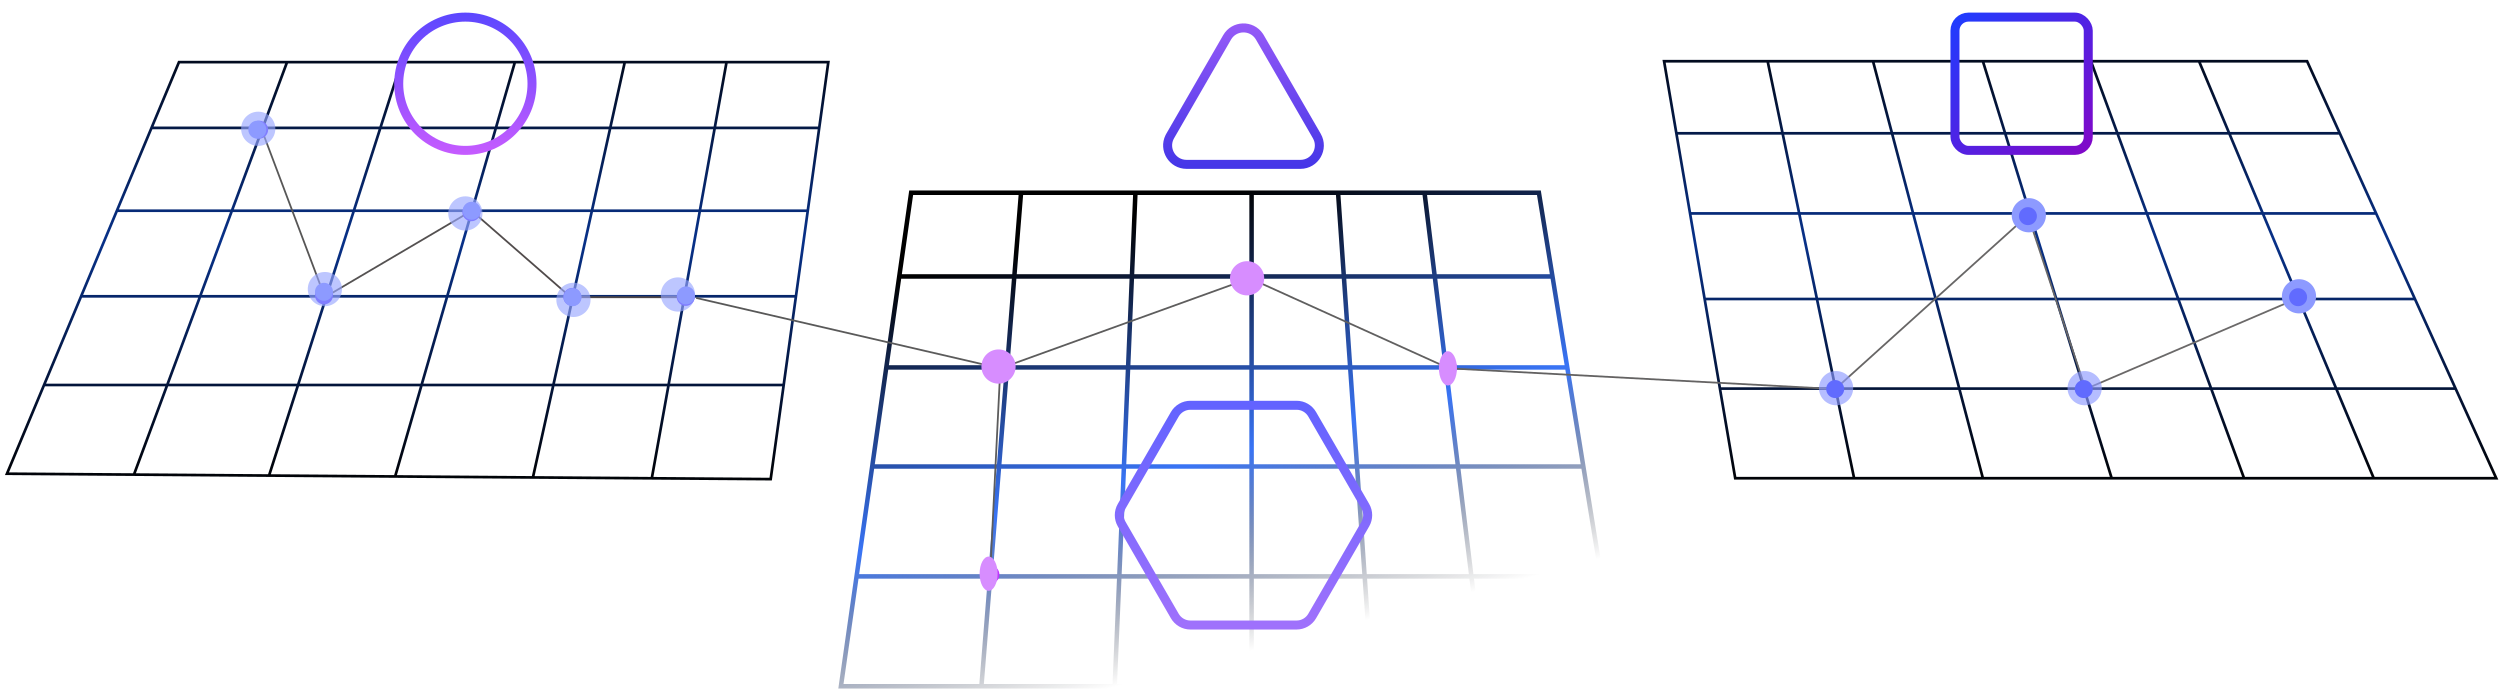 <svg width="359" height="99" viewBox="0 0 359 99" fill="none" xmlns="http://www.w3.org/2000/svg">
<path d="M253.833 8.794H238.961L240.726 19.14M253.833 8.794L266.249 68.672M253.833 8.794H268.965M266.249 68.672H249.178L246.982 55.804M266.249 68.672H284.742M268.965 8.794L284.742 68.672M268.965 8.794H284.742M284.742 68.672H303.236M284.742 8.794L303.236 68.672M284.742 8.794H300.262M303.236 68.672H322.247M300.262 8.794L322.247 68.672M300.262 8.794H315.781M322.247 68.672H340.87M315.781 8.794H331.3L335.993 19.14M315.781 8.794L340.87 68.672M340.87 68.672H358.459L352.622 55.804M240.726 19.14H335.993M240.726 19.14L242.69 30.65M335.993 19.14L341.213 30.65M242.69 30.65H341.213M242.69 30.65L244.786 42.936M341.213 30.65L346.786 42.936M244.786 42.936H346.786M244.786 42.936L246.982 55.804M346.786 42.936L352.622 55.804M246.982 55.804H352.622M41.221 8.923H25.701L21.756 18.364M41.221 8.923L19.235 68.154M41.221 8.923H57.645M19.235 68.154L1 68.025L6.324 55.287M19.235 68.154L38.634 68.292M38.634 68.292L57.645 8.923M38.634 68.292L56.74 68.42M57.645 8.923H73.94M73.94 8.923L56.74 68.42M73.94 8.923H89.718M56.74 68.42L76.527 68.56M76.527 68.56L89.718 8.923M76.527 68.56L93.598 68.681M89.718 8.923H104.332M93.598 68.681L110.669 68.802L112.537 55.287M93.598 68.681L104.332 8.923M104.332 8.923H118.946L117.641 18.364M21.756 18.364H117.641M21.756 18.364L16.783 30.262M117.641 18.364L115.996 30.262M16.783 30.262H115.996M16.783 30.262L11.648 42.548M115.996 30.262L114.298 42.548M11.648 42.548H114.298M11.648 42.548L6.324 55.287M114.298 42.548L112.537 55.287M6.324 55.287H112.537" stroke="url(#paint0_linear_161_872)" stroke-width="0.388" stroke-linecap="round"/>
<path d="M197.059 98.547L192.144 27.676M146.621 27.676H130.843L129.131 39.703M146.621 27.676L145.655 39.703M146.621 27.676H163.046M140.931 98.547H120.756L123.002 82.769M140.931 98.547L142.198 82.769M140.931 98.547H160.071M145.655 39.703L144.607 52.765M145.655 39.703H129.131M145.655 39.703H162.541M144.607 52.765L143.464 66.991M144.607 52.765H127.272M144.607 52.765H161.993M143.464 66.991L142.198 82.769M143.464 66.991H125.247M143.464 66.991H161.396M142.198 82.769H123.002M142.198 82.769H160.733M163.046 27.676L162.541 39.703M163.046 27.676H179.729M160.071 98.547L160.733 82.769M160.071 98.547H179.729M162.541 39.703L161.993 52.765M162.541 39.703H179.729M161.993 52.765L161.396 66.991M161.993 52.765H179.729M161.396 66.991L160.733 82.769M161.396 66.991H179.729M160.733 82.769H179.729M179.729 27.676V39.703M179.729 27.676H204.559M179.729 39.703V52.765M179.729 39.703H206.03M179.729 52.765V66.991M179.729 52.765H207.627M179.729 66.991V82.769M179.729 66.991H209.366M179.729 82.769V98.547M179.729 82.769H211.295M179.729 98.547H213.224M204.559 27.676H220.984L222.937 39.703M204.559 27.676L206.03 39.703M213.224 98.547H232.494L229.932 82.769M213.224 98.547L211.295 82.769M206.03 39.703L207.627 52.765M206.03 39.703H222.937M207.627 52.765L209.366 66.991M207.627 52.765H225.059M209.366 66.991L211.295 82.769M209.366 66.991H227.369M211.295 82.769H229.932M129.131 39.703L127.272 52.765M222.937 39.703L225.059 52.765M127.272 52.765L125.247 66.991M225.059 52.765L227.369 66.991M125.247 66.991L123.002 82.769M227.369 66.991L229.932 82.769" stroke="url(#paint1_linear_161_872)" stroke-width="0.647" stroke-linecap="round"/>
<path d="M100.064 42.807L143.648 52.895M143.648 52.895L142.225 81.605M143.648 52.895L179.471 39.962L208.052 52.895L263.533 55.869L291.209 30.909L299.486 55.869L330.007 42.807" stroke="url(#paint2_linear_161_872)" stroke-width="0.259" stroke-linecap="round"/>
<path d="M37.728 19.011L46.652 42.678L67.732 30.262L81.958 42.678H98.771" stroke="url(#paint3_linear_161_872)" stroke-width="0.259" stroke-linecap="round"/>
<circle cx="142.225" cy="82.511" r="1.293" fill="#C135FE"/>
<circle cx="143.518" cy="52.765" r="1.293" fill="#C135FE"/>
<circle cx="179.729" cy="40.091" r="1.293" fill="#C135FE"/>
<circle cx="207.922" cy="52.765" r="1.293" fill="#C135FE"/>
<circle cx="67.689" cy="30.477" r="1.293" transform="rotate(10.571 67.689 30.477)" fill="#5635FE"/>
<circle cx="82.174" cy="42.635" r="1.293" transform="rotate(10.571 82.174 42.635)" fill="#5635FE"/>
<circle cx="98.47" cy="42.635" r="1.293" transform="rotate(10.571 98.47 42.635)" fill="#5635FE"/>
<circle cx="46.524" cy="42.419" r="1.293" fill="#5635FE"/>
<circle cx="37.211" cy="18.622" r="1.293" fill="#5635FE"/>
<g filter="url(#filter0_f_161_872)">
<ellipse cx="141.966" cy="82.381" rx="1.293" ry="2.457" fill="#D78DFF"/>
</g>
<g filter="url(#filter1_f_161_872)">
<ellipse cx="207.922" cy="52.895" rx="1.293" ry="2.457" fill="#D78DFF"/>
</g>
<g opacity="0.64" filter="url(#filter2_f_161_872)">
<circle cx="46.653" cy="41.514" r="2.457" fill="#98A6FF"/>
</g>
<g opacity="0.64" filter="url(#filter3_f_161_872)">
<circle cx="37.082" cy="18.493" r="2.457" fill="#98A6FF"/>
</g>
<g opacity="0.64" filter="url(#filter4_f_161_872)">
<circle cx="66.827" cy="30.651" r="2.457" fill="#98A6FF"/>
</g>
<g opacity="0.64" filter="url(#filter5_f_161_872)">
<circle cx="82.346" cy="43.066" r="2.457" fill="#98A6FF"/>
</g>
<g opacity="0.64" filter="url(#filter6_f_161_872)">
<circle cx="97.349" cy="42.29" r="2.457" fill="#98A6FF"/>
</g>
<g filter="url(#filter7_f_161_872)">
<circle cx="179.082" cy="39.962" r="2.457" fill="#D78DFF"/>
</g>
<g filter="url(#filter8_f_161_872)">
<circle cx="143.389" cy="52.636" r="2.457" fill="#D78DFF"/>
</g>
<g filter="url(#filter9_f_161_872)">
<circle cx="98.512" cy="42.419" r="1.293" fill="#8D9AFF"/>
</g>
<g filter="url(#filter10_f_161_872)">
<circle cx="82.217" cy="42.678" r="1.293" fill="#8D9AFF"/>
</g>
<g filter="url(#filter11_f_161_872)">
<circle cx="67.733" cy="30.262" r="1.293" fill="#8D9AFF"/>
</g>
<g filter="url(#filter12_f_161_872)">
<circle cx="46.524" cy="41.902" r="1.293" fill="#8D9AFF"/>
</g>
<g filter="url(#filter13_f_161_872)">
<circle cx="36.952" cy="18.622" r="1.293" fill="#8D9AFF"/>
</g>
<g filter="url(#filter14_f_161_872)">
<circle cx="291.338" cy="30.908" r="2.457" fill="#8D9AFF"/>
</g>
<g filter="url(#filter15_f_161_872)">
<circle cx="330.136" cy="42.548" r="2.457" fill="#8D9AFF"/>
</g>
<g opacity="0.65" filter="url(#filter16_f_161_872)">
<circle cx="299.357" cy="55.739" r="2.457" fill="#8D9AFF"/>
</g>
<g opacity="0.65" filter="url(#filter17_f_161_872)">
<circle cx="263.662" cy="55.739" r="2.457" fill="#8D9AFF"/>
</g>
<circle cx="330.006" cy="42.678" r="1.293" fill="#616BFE"/>
<circle cx="299.227" cy="55.869" r="1.293" fill="#616BFE"/>
<circle cx="291.209" cy="31.038" r="1.293" fill="#616BFE"/>
<circle cx="263.534" cy="55.869" r="1.293" fill="#616BFE"/>
<path d="M176.213 5.367C177.225 3.613 179.71 3.558 180.814 5.202L180.917 5.367L189.093 19.528C190.138 21.339 188.832 23.602 186.741 23.602H170.39C168.364 23.602 167.074 21.478 167.946 19.699L168.037 19.528L176.213 5.367Z" stroke="url(#paint4_linear_161_872)" stroke-width="1.293"/>
<rect x="280.733" y="2.457" width="19.14" height="19.14" rx="1.94" stroke="url(#paint5_linear_161_872)" stroke-width="1.293"/>
<circle cx="66.827" cy="12.027" r="9.57" stroke="url(#paint6_linear_161_872)" stroke-width="1.293"/>
<path d="M196.052 72.681C196.515 73.482 196.515 74.469 196.052 75.269L188.429 88.461C187.967 89.26 187.114 89.753 186.19 89.753H170.94C170.017 89.753 169.163 89.26 168.701 88.461L161.078 75.269C160.615 74.469 160.615 73.482 161.078 72.681L168.701 59.49C169.163 58.69 170.017 58.197 170.94 58.197H186.19C187.114 58.197 187.967 58.69 188.429 59.49L196.052 72.681Z" stroke="url(#paint7_linear_161_872)" stroke-width="1.293"/>
<defs>
<filter id="filter0_f_161_872" x="136.121" y="75.371" width="11.691" height="14.019" filterUnits="userSpaceOnUse" color-interpolation-filters="sRGB">
<feFlood flood-opacity="0" result="BackgroundImageFix"/>
<feBlend mode="normal" in="SourceGraphic" in2="BackgroundImageFix" result="shape"/>
<feGaussianBlur stdDeviation="2.276" result="effect1_foregroundBlur_161_872"/>
</filter>
<filter id="filter1_f_161_872" x="202.077" y="45.885" width="11.691" height="14.019" filterUnits="userSpaceOnUse" color-interpolation-filters="sRGB">
<feFlood flood-opacity="0" result="BackgroundImageFix"/>
<feBlend mode="normal" in="SourceGraphic" in2="BackgroundImageFix" result="shape"/>
<feGaussianBlur stdDeviation="2.276" result="effect1_foregroundBlur_161_872"/>
</filter>
<filter id="filter2_f_161_872" x="39.643" y="34.504" width="14.019" height="14.019" filterUnits="userSpaceOnUse" color-interpolation-filters="sRGB">
<feFlood flood-opacity="0" result="BackgroundImageFix"/>
<feBlend mode="normal" in="SourceGraphic" in2="BackgroundImageFix" result="shape"/>
<feGaussianBlur stdDeviation="2.276" result="effect1_foregroundBlur_161_872"/>
</filter>
<filter id="filter3_f_161_872" x="30.073" y="11.484" width="14.019" height="14.019" filterUnits="userSpaceOnUse" color-interpolation-filters="sRGB">
<feFlood flood-opacity="0" result="BackgroundImageFix"/>
<feBlend mode="normal" in="SourceGraphic" in2="BackgroundImageFix" result="shape"/>
<feGaussianBlur stdDeviation="2.276" result="effect1_foregroundBlur_161_872"/>
</filter>
<filter id="filter4_f_161_872" x="59.818" y="23.641" width="14.019" height="14.019" filterUnits="userSpaceOnUse" color-interpolation-filters="sRGB">
<feFlood flood-opacity="0" result="BackgroundImageFix"/>
<feBlend mode="normal" in="SourceGraphic" in2="BackgroundImageFix" result="shape"/>
<feGaussianBlur stdDeviation="2.276" result="effect1_foregroundBlur_161_872"/>
</filter>
<filter id="filter5_f_161_872" x="75.336" y="36.056" width="14.019" height="14.019" filterUnits="userSpaceOnUse" color-interpolation-filters="sRGB">
<feFlood flood-opacity="0" result="BackgroundImageFix"/>
<feBlend mode="normal" in="SourceGraphic" in2="BackgroundImageFix" result="shape"/>
<feGaussianBlur stdDeviation="2.276" result="effect1_foregroundBlur_161_872"/>
</filter>
<filter id="filter6_f_161_872" x="90.339" y="35.281" width="14.019" height="14.019" filterUnits="userSpaceOnUse" color-interpolation-filters="sRGB">
<feFlood flood-opacity="0" result="BackgroundImageFix"/>
<feBlend mode="normal" in="SourceGraphic" in2="BackgroundImageFix" result="shape"/>
<feGaussianBlur stdDeviation="2.276" result="effect1_foregroundBlur_161_872"/>
</filter>
<filter id="filter7_f_161_872" x="172.073" y="32.953" width="14.019" height="14.019" filterUnits="userSpaceOnUse" color-interpolation-filters="sRGB">
<feFlood flood-opacity="0" result="BackgroundImageFix"/>
<feBlend mode="normal" in="SourceGraphic" in2="BackgroundImageFix" result="shape"/>
<feGaussianBlur stdDeviation="2.276" result="effect1_foregroundBlur_161_872"/>
</filter>
<filter id="filter8_f_161_872" x="136.379" y="45.626" width="14.019" height="14.019" filterUnits="userSpaceOnUse" color-interpolation-filters="sRGB">
<feFlood flood-opacity="0" result="BackgroundImageFix"/>
<feBlend mode="normal" in="SourceGraphic" in2="BackgroundImageFix" result="shape"/>
<feGaussianBlur stdDeviation="2.276" result="effect1_foregroundBlur_161_872"/>
</filter>
<filter id="filter9_f_161_872" x="92.666" y="36.574" width="11.691" height="11.691" filterUnits="userSpaceOnUse" color-interpolation-filters="sRGB">
<feFlood flood-opacity="0" result="BackgroundImageFix"/>
<feBlend mode="normal" in="SourceGraphic" in2="BackgroundImageFix" result="shape"/>
<feGaussianBlur stdDeviation="2.276" result="effect1_foregroundBlur_161_872"/>
</filter>
<filter id="filter10_f_161_872" x="76.371" y="36.833" width="11.691" height="11.691" filterUnits="userSpaceOnUse" color-interpolation-filters="sRGB">
<feFlood flood-opacity="0" result="BackgroundImageFix"/>
<feBlend mode="normal" in="SourceGraphic" in2="BackgroundImageFix" result="shape"/>
<feGaussianBlur stdDeviation="2.276" result="effect1_foregroundBlur_161_872"/>
</filter>
<filter id="filter11_f_161_872" x="61.887" y="24.416" width="11.691" height="11.691" filterUnits="userSpaceOnUse" color-interpolation-filters="sRGB">
<feFlood flood-opacity="0" result="BackgroundImageFix"/>
<feBlend mode="normal" in="SourceGraphic" in2="BackgroundImageFix" result="shape"/>
<feGaussianBlur stdDeviation="2.276" result="effect1_foregroundBlur_161_872"/>
</filter>
<filter id="filter12_f_161_872" x="40.678" y="36.056" width="11.691" height="11.691" filterUnits="userSpaceOnUse" color-interpolation-filters="sRGB">
<feFlood flood-opacity="0" result="BackgroundImageFix"/>
<feBlend mode="normal" in="SourceGraphic" in2="BackgroundImageFix" result="shape"/>
<feGaussianBlur stdDeviation="2.276" result="effect1_foregroundBlur_161_872"/>
</filter>
<filter id="filter13_f_161_872" x="31.107" y="12.777" width="11.691" height="11.691" filterUnits="userSpaceOnUse" color-interpolation-filters="sRGB">
<feFlood flood-opacity="0" result="BackgroundImageFix"/>
<feBlend mode="normal" in="SourceGraphic" in2="BackgroundImageFix" result="shape"/>
<feGaussianBlur stdDeviation="2.276" result="effect1_foregroundBlur_161_872"/>
</filter>
<filter id="filter14_f_161_872" x="284.329" y="23.899" width="14.019" height="14.019" filterUnits="userSpaceOnUse" color-interpolation-filters="sRGB">
<feFlood flood-opacity="0" result="BackgroundImageFix"/>
<feBlend mode="normal" in="SourceGraphic" in2="BackgroundImageFix" result="shape"/>
<feGaussianBlur stdDeviation="2.276" result="effect1_foregroundBlur_161_872"/>
</filter>
<filter id="filter15_f_161_872" x="323.126" y="35.538" width="14.019" height="14.019" filterUnits="userSpaceOnUse" color-interpolation-filters="sRGB">
<feFlood flood-opacity="0" result="BackgroundImageFix"/>
<feBlend mode="normal" in="SourceGraphic" in2="BackgroundImageFix" result="shape"/>
<feGaussianBlur stdDeviation="2.276" result="effect1_foregroundBlur_161_872"/>
</filter>
<filter id="filter16_f_161_872" x="292.347" y="48.73" width="14.019" height="14.019" filterUnits="userSpaceOnUse" color-interpolation-filters="sRGB">
<feFlood flood-opacity="0" result="BackgroundImageFix"/>
<feBlend mode="normal" in="SourceGraphic" in2="BackgroundImageFix" result="shape"/>
<feGaussianBlur stdDeviation="2.276" result="effect1_foregroundBlur_161_872"/>
</filter>
<filter id="filter17_f_161_872" x="256.653" y="48.73" width="14.019" height="14.019" filterUnits="userSpaceOnUse" color-interpolation-filters="sRGB">
<feFlood flood-opacity="0" result="BackgroundImageFix"/>
<feBlend mode="normal" in="SourceGraphic" in2="BackgroundImageFix" result="shape"/>
<feGaussianBlur stdDeviation="2.276" result="effect1_foregroundBlur_161_872"/>
</filter>
<linearGradient id="paint0_linear_161_872" x1="179.729" y1="1.164" x2="179.729" y2="70.612" gradientUnits="userSpaceOnUse">
<stop/>
<stop offset="0.481" stop-color="#083189"/>
<stop offset="1"/>
</linearGradient>
<linearGradient id="paint1_linear_161_872" x1="176.625" y1="27.676" x2="199.257" y2="113.419" gradientUnits="userSpaceOnUse">
<stop/>
<stop offset="0.409" stop-color="#3974F5"/>
<stop offset="0.726" stop-opacity="0"/>
</linearGradient>
<linearGradient id="paint2_linear_161_872" x1="105.423" y1="40.051" x2="304.697" y2="115.486" gradientUnits="userSpaceOnUse">
<stop stop-color="#585858"/>
<stop offset="1" stop-color="#6C6A6A"/>
</linearGradient>
<linearGradient id="paint3_linear_161_872" x1="39.151" y1="23.279" x2="96.831" y2="42.678" gradientUnits="userSpaceOnUse">
<stop stop-color="#585858"/>
<stop offset="1" stop-color="#4D4444"/>
</linearGradient>
<linearGradient id="paint4_linear_161_872" x1="178.565" y1="0" x2="178.565" y2="32.332" gradientUnits="userSpaceOnUse">
<stop stop-color="#A360FA"/>
<stop offset="1" stop-color="#2427E1"/>
</linearGradient>
<linearGradient id="paint5_linear_161_872" x1="280.086" y1="2.731" x2="299.292" y2="22.244" gradientUnits="userSpaceOnUse">
<stop stop-color="#1F3DFF"/>
<stop offset="1" stop-color="#8108C8"/>
</linearGradient>
<linearGradient id="paint6_linear_161_872" x1="66.827" y1="1.811" x2="66.827" y2="22.244" gradientUnits="userSpaceOnUse">
<stop stop-color="#5C47FF"/>
<stop offset="1" stop-color="#C65BFF"/>
</linearGradient>
<linearGradient id="paint7_linear_161_872" x1="178.565" y1="58.197" x2="178.565" y2="89.753" gradientUnits="userSpaceOnUse">
<stop stop-color="#6363FF"/>
<stop offset="1" stop-color="#9F71FC"/>
</linearGradient>
</defs>
</svg>

